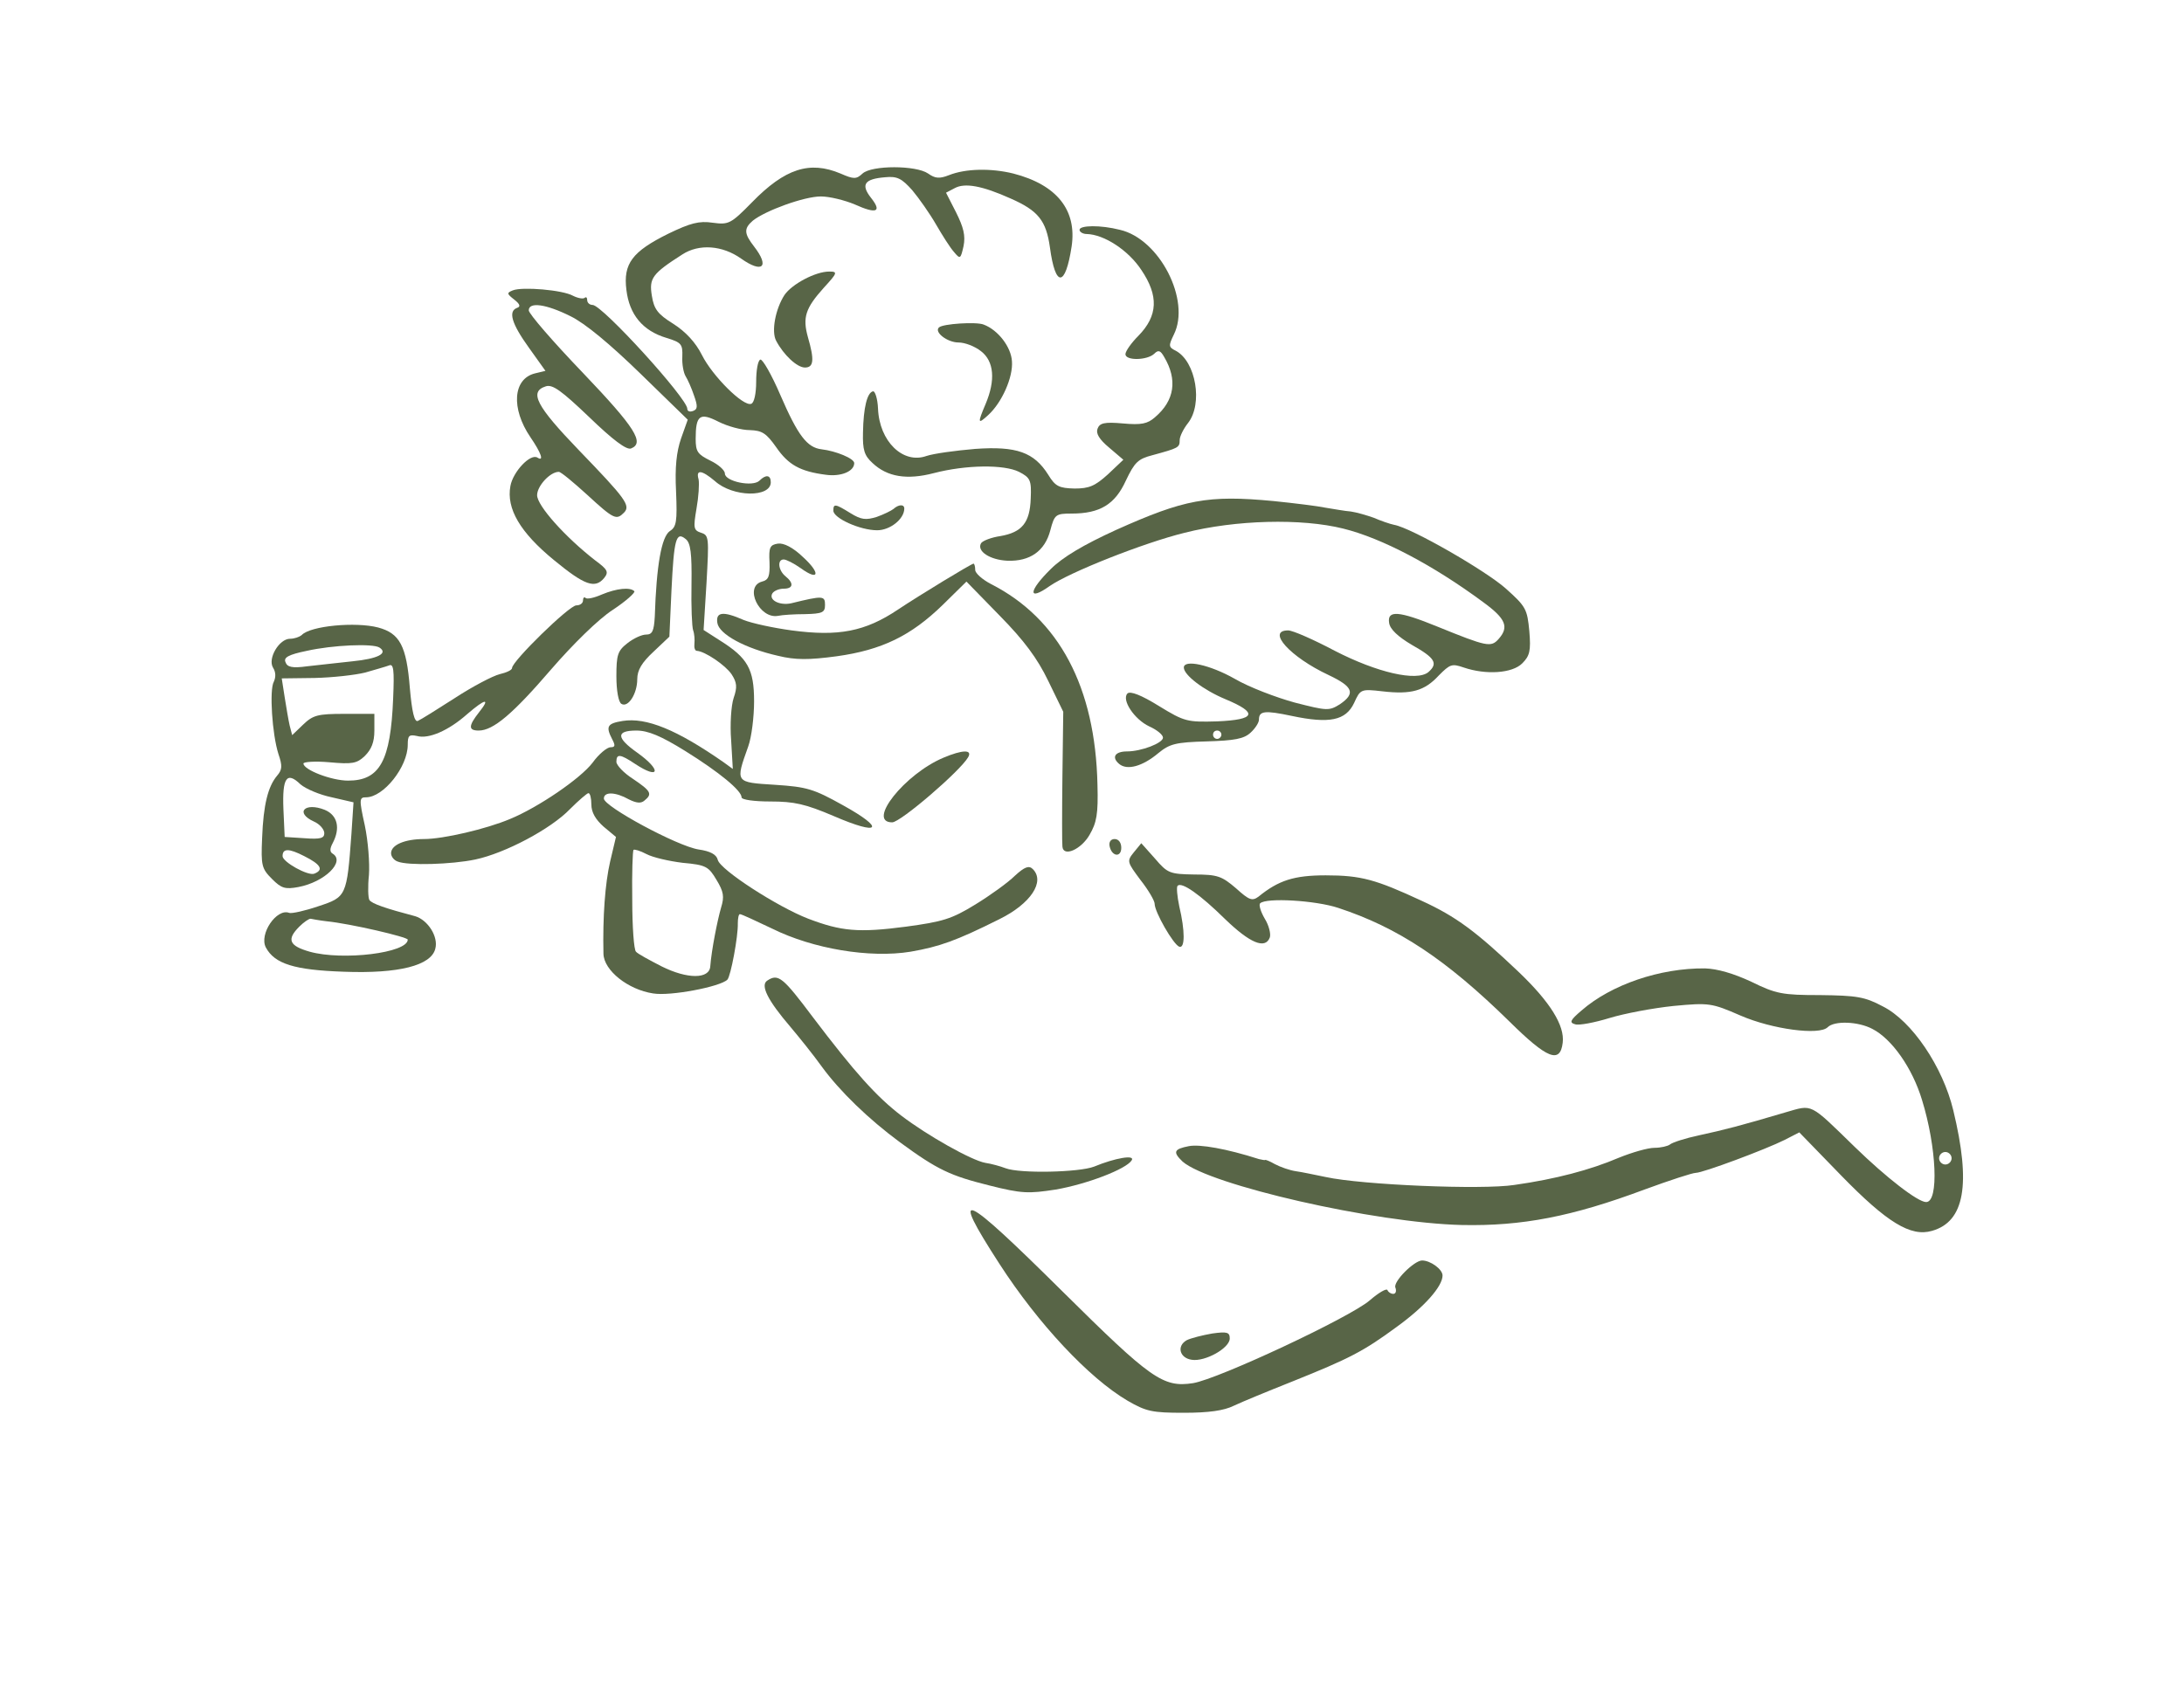 <?xml version="1.0" encoding="UTF-8"?> <svg xmlns="http://www.w3.org/2000/svg" width="369" height="288" viewBox="0 0 369 288" fill="none"><path d="M171.187 29.321C178.589 31.225 181.973 35.526 181.056 41.661C179.999 48.572 178.307 48.642 177.39 41.802C176.756 37.289 175.416 35.597 170.764 33.552C165.899 31.366 163.009 30.872 161.317 31.789L159.836 32.565L161.528 35.879C162.797 38.417 163.15 39.828 162.797 41.591C162.304 43.777 162.233 43.847 161.176 42.578C160.541 41.873 159.202 39.757 158.144 37.924C157.087 36.09 155.254 33.481 154.126 32.141C152.364 30.167 151.588 29.744 149.544 29.955C146.089 30.238 145.384 31.154 147.147 33.411C149.05 35.808 148.134 36.231 144.397 34.539C142.705 33.834 140.167 33.199 138.687 33.199C135.867 33.199 129.311 35.597 127.196 37.289C125.645 38.629 125.715 39.475 127.407 41.661C130.086 45.116 128.817 46.245 125.222 43.706C122.049 41.45 118.102 41.167 115.282 43.001C110.206 46.245 109.642 47.02 110.135 49.982C110.488 52.239 111.122 53.085 113.731 54.706C115.846 56.046 117.538 57.88 118.595 59.995C120.357 63.521 125.574 68.739 126.914 68.246C127.407 68.105 127.76 66.553 127.76 64.508C127.76 62.604 128.042 60.912 128.465 60.771C128.817 60.63 130.368 63.309 131.849 66.765C134.81 73.605 136.361 75.65 138.828 75.932C141.225 76.214 144.327 77.483 144.327 78.259C144.327 79.669 142.071 80.586 139.533 80.233C135.162 79.669 133.188 78.541 131.144 75.579C129.452 73.182 128.747 72.759 126.702 72.688C125.292 72.688 122.966 72.053 121.415 71.278C118.243 69.656 117.538 70.15 117.538 74.169C117.538 76.355 117.89 76.778 120.005 77.836C121.344 78.47 122.472 79.458 122.472 80.022C122.472 81.362 127.196 82.349 128.324 81.221C129.381 80.163 130.227 80.233 130.227 81.503C130.227 84.112 123.812 84.041 120.78 81.291C118.524 79.387 117.538 79.317 118.031 81.009C118.172 81.785 118.031 83.971 117.679 85.945C117.115 89.259 117.185 89.612 118.454 90.035C119.793 90.458 119.793 90.881 119.37 98.497L118.877 106.465L121.626 108.228C126.35 111.19 127.407 113.094 127.407 118.524C127.407 121.133 126.984 124.588 126.42 126.139C124.235 132.274 124.164 132.204 130.932 132.627C136.361 132.979 137.488 133.332 142.423 136.082C149.685 140.101 148.698 141.3 140.872 137.915C136.079 135.87 134.175 135.447 130.157 135.447C127.478 135.447 125.292 135.165 125.292 134.742C125.292 133.614 121.556 130.511 115.775 126.915C111.686 124.376 109.501 123.46 107.527 123.46C104.072 123.46 104.072 124.658 107.668 127.197C111.827 130.159 111.475 131.851 107.315 129.101C104.777 127.409 104.143 127.338 104.143 128.748C104.143 129.312 105.412 130.652 106.963 131.639C109.994 133.684 110.276 134.178 108.866 135.306C108.302 135.8 107.527 135.729 106.258 135.095C104.002 133.825 102.028 133.755 102.028 134.954C102.028 136.294 114.436 142.993 118.031 143.557C120.005 143.839 121.062 144.403 121.274 145.32C121.697 147.012 131.426 153.288 136.572 155.262C142.141 157.378 145.032 157.66 153.069 156.602C159.272 155.756 160.753 155.333 164.771 152.865C167.309 151.313 170.341 149.127 171.469 147.999C173.161 146.448 173.865 146.236 174.5 146.871C176.615 148.986 174.147 152.724 168.86 155.333C161.528 159 158.708 159.987 153.844 160.833C146.935 161.961 137.347 160.339 130.509 156.955C127.689 155.615 125.292 154.487 125.01 154.487C124.799 154.487 124.658 155.192 124.658 156.038C124.728 158.224 123.459 164.994 122.895 165.558C121.697 166.756 113.237 168.378 110.347 167.885C106.117 167.25 102.028 164.006 101.957 161.186C101.816 154.91 102.239 149.268 103.085 145.602L104.072 141.441L101.957 139.678C100.618 138.48 99.913 137.281 99.913 135.941C99.913 134.883 99.701 134.037 99.419 134.037C99.208 134.037 97.798 135.236 96.318 136.717C93.075 140.101 85.32 144.191 80.314 145.249C76.296 146.095 68.964 146.307 67.202 145.602C66.567 145.39 66.074 144.755 66.074 144.191C66.074 142.781 68.4 141.794 71.643 141.794C74.886 141.794 82.147 140.101 86.166 138.409C90.96 136.435 98.08 131.569 100.124 128.889C101.182 127.409 102.592 126.28 103.156 126.28C103.931 126.28 104.002 125.998 103.438 124.94C102.31 122.754 102.592 122.261 105.2 121.838C109.219 121.203 114.365 123.319 122.261 128.819L123.812 129.947L123.53 125.081C123.318 122.472 123.53 119.229 123.953 117.959C124.587 116.126 124.517 115.35 123.6 113.94C122.543 112.389 119.088 110.062 117.749 109.991C117.397 109.991 117.256 109.427 117.326 108.792C117.397 108.158 117.326 107.1 117.115 106.536C116.903 105.972 116.762 102.446 116.833 98.709C116.903 93.561 116.692 91.727 115.846 91.093C114.224 89.753 113.872 91.093 113.449 99.766L113.096 107.594L110.417 110.132C108.443 111.966 107.668 113.235 107.668 114.786C107.668 117.254 106.117 119.652 104.989 118.947C104.495 118.665 104.143 116.69 104.143 114.293C104.143 110.696 104.354 109.991 105.976 108.722C107.033 107.876 108.443 107.241 109.148 107.241C110.206 107.241 110.488 106.677 110.629 104.209C110.911 95.535 111.757 90.74 113.167 89.753C114.295 89.048 114.436 88.131 114.224 83.054C114.013 78.964 114.295 76.355 115.07 74.098L116.198 70.925L108.232 63.169C103.085 58.162 98.856 54.636 96.388 53.437C92.299 51.392 89.338 50.969 89.338 52.45C89.338 53.014 93.427 57.739 98.503 63.027C107.386 72.335 108.937 74.874 106.61 75.791C105.835 76.073 103.508 74.31 99.561 70.502C94.837 65.989 93.357 64.931 92.229 65.284C89.338 66.201 90.607 68.598 97.798 76.073C105.694 84.253 106.61 85.451 105.412 86.65C104.143 87.92 103.72 87.778 99.208 83.618C96.882 81.503 94.767 79.74 94.414 79.74C92.934 79.74 90.748 82.137 90.748 83.689C90.748 85.451 95.472 90.74 100.547 94.689C102.662 96.24 102.874 96.664 102.098 97.651C100.547 99.555 98.785 98.92 93.639 94.689C87.858 89.965 85.531 85.945 86.236 82.137C86.659 79.74 89.62 76.567 90.819 77.342C91.947 78.047 91.453 76.567 89.62 73.887C86.307 69.021 86.659 64.015 90.396 63.098L92.158 62.675L89.338 58.726C86.448 54.706 85.813 52.591 87.364 52.027C87.999 51.815 87.858 51.392 86.871 50.617C85.602 49.629 85.602 49.488 86.659 49.065C88.281 48.431 95.049 48.995 96.811 49.982C97.657 50.405 98.503 50.546 98.785 50.335C98.996 50.123 99.208 50.264 99.208 50.687C99.208 51.181 99.631 51.533 100.124 51.533C101.746 51.533 116.128 67.329 116.128 69.092C116.128 69.515 116.551 69.656 117.115 69.444C117.89 69.162 117.89 68.598 117.256 66.835C116.833 65.566 116.198 64.156 115.846 63.592C115.493 63.027 115.211 61.547 115.282 60.277C115.352 58.162 115.141 57.88 112.603 57.104C108.584 55.905 106.328 53.155 105.835 48.995C105.271 44.552 106.822 42.507 112.955 39.475C116.621 37.712 118.102 37.289 120.428 37.642C123.107 37.994 123.459 37.853 127.055 34.186C132.624 28.475 136.784 27.135 142 29.321C144.256 30.308 144.679 30.308 145.737 29.321C147.288 27.91 154.761 27.91 156.805 29.321C158.003 30.167 158.708 30.238 160.33 29.603C163.15 28.475 167.45 28.404 171.187 29.321ZM106.822 152.089C106.822 156.602 107.104 160.551 107.456 160.833C107.738 161.186 109.712 162.243 111.757 163.301C116.128 165.487 119.864 165.487 120.005 163.301C120.216 160.551 121.203 155.544 121.838 153.358C122.402 151.525 122.261 150.679 121.062 148.704C119.723 146.448 119.3 146.166 115.352 145.813C113.026 145.531 110.276 144.896 109.219 144.332C108.161 143.768 107.174 143.486 107.033 143.627C106.892 143.768 106.751 147.576 106.822 152.089Z" fill="#586547"></path><path d="M189.234 38.841C195.931 40.392 201.218 50.758 198.328 56.54C197.411 58.444 197.411 58.656 198.68 59.29C202.064 61.124 203.263 68.246 200.725 71.49C199.949 72.477 199.315 73.746 199.315 74.381C199.315 75.65 199.103 75.72 194.732 76.919C192.265 77.554 191.701 78.118 190.221 81.221C188.388 85.24 185.85 86.791 181.056 86.791C178.377 86.791 178.165 86.933 177.46 89.612C176.544 93.138 174.006 94.901 170.199 94.76C167.238 94.619 164.982 93.138 165.758 91.798C166.04 91.375 167.52 90.811 169.001 90.599C172.667 89.965 174.006 88.343 174.147 84.253C174.288 81.15 174.076 80.727 172.173 79.74C169.635 78.471 163.22 78.541 157.791 79.951C153.209 81.15 149.896 80.586 147.428 78.259C146.018 76.99 145.736 76.002 145.807 73.111C145.877 68.88 146.512 66.342 147.499 66.13C147.851 66.06 148.274 67.4 148.345 69.021C148.556 74.592 152.575 78.471 156.522 77.06C157.791 76.637 161.457 76.144 164.771 75.862C171.75 75.368 174.711 76.426 177.108 80.233C178.306 82.208 178.941 82.49 181.549 82.561C184.017 82.561 185.004 82.137 187.189 80.163L189.798 77.695L187.401 75.65C185.709 74.24 185.145 73.252 185.427 72.477C185.779 71.49 186.555 71.278 189.727 71.56C192.829 71.842 193.886 71.63 195.155 70.502C198.469 67.682 198.962 64.156 196.706 60.348C196.072 59.22 195.719 59.079 195.014 59.784C193.816 60.912 190.15 60.983 190.15 59.854C190.15 59.361 191.137 57.95 192.335 56.752C195.649 53.367 195.79 49.982 192.829 45.61C190.644 42.296 186.555 39.616 183.594 39.546C182.959 39.546 182.395 39.193 182.395 38.841C182.395 38.065 185.92 37.994 189.234 38.841Z" fill="#586547"></path><path d="M139.176 48.642C136.074 52.097 135.581 53.648 136.497 56.963C137.625 60.841 137.484 62.11 136.004 62.11C134.664 62.11 132.408 59.995 131.139 57.597C130.293 56.046 130.998 52.238 132.549 49.841C133.818 48.007 137.766 45.892 140.092 45.892C141.573 45.892 141.502 46.103 139.176 48.642Z" fill="#586547"></path><path d="M166.182 54.847C168.65 55.764 170.835 58.655 170.976 61.053C171.188 63.732 169.284 68.034 166.958 70.149C165.195 71.771 165.125 71.559 166.535 68.245C168.227 64.226 167.945 61.053 165.759 59.36C164.702 58.514 163.01 57.879 161.952 57.879C160.049 57.879 157.793 56.116 158.639 55.341C159.273 54.706 164.984 54.353 166.182 54.847Z" fill="#586547"></path><path d="M215.175 84.676C218.629 85.028 222.647 85.522 223.987 85.804C225.326 86.015 227.23 86.368 228.217 86.439C229.204 86.579 230.896 87.073 232.094 87.496C233.222 87.99 234.843 88.554 235.548 88.695C238.439 89.189 251.058 96.452 254.442 99.484C257.826 102.516 258.037 102.939 258.39 106.677C258.672 109.991 258.46 110.837 257.191 112.106C255.499 113.799 251.058 114.081 247.322 112.811C245.277 112.106 244.995 112.247 243.092 114.151C240.695 116.76 238.439 117.395 233.575 116.831C229.909 116.408 229.838 116.478 228.781 118.805C227.371 121.767 224.621 122.331 218.276 120.991C213.624 120.004 212.707 120.145 212.707 121.626C212.707 122.12 212.073 123.107 211.297 123.812C210.169 124.87 208.548 125.152 203.895 125.293C198.607 125.434 197.62 125.716 195.717 127.267C193.038 129.524 190.43 130.229 189.09 129.101C187.751 127.972 188.385 126.985 190.43 126.985C192.827 126.985 196.493 125.575 196.493 124.658C196.493 124.165 195.435 123.318 194.166 122.754C191.628 121.555 189.443 118.241 190.5 117.183C190.994 116.76 192.827 117.465 195.788 119.299C200.158 121.979 200.581 122.049 205.657 121.908C212.143 121.626 212.637 120.498 207.067 118.171C203.331 116.619 200.017 114.081 200.017 112.811C200.017 111.401 204.388 112.318 208.618 114.715C211.015 116.126 215.668 117.889 218.77 118.735C224.269 120.145 224.551 120.145 226.384 119.017C229.063 117.183 228.64 116.055 224.48 114.081C217.994 111.049 213.906 106.536 217.642 106.536C218.417 106.536 221.942 108.087 225.538 109.991C232.658 113.658 239.355 115.209 241.329 113.587C243.021 112.106 242.457 111.19 238.58 109.004C236.183 107.593 234.843 106.324 234.702 105.266C234.35 103.08 236.324 103.221 242.88 105.901C251.199 109.286 251.904 109.427 253.173 108.016C255.006 105.971 254.442 104.561 250.565 101.74C242.175 95.535 233.504 90.951 226.948 89.33C219.898 87.567 208.759 87.849 200.158 90.035C193.25 91.727 180.63 96.734 177.317 99.061C173.651 101.67 173.722 99.907 177.529 96.17C179.502 94.195 183.027 92.08 188.597 89.541C200.088 84.394 204.036 83.618 215.175 84.676ZM204.952 124.165C204.952 124.517 205.234 124.87 205.657 124.87C206.01 124.87 206.362 124.517 206.362 124.165C206.362 123.741 206.01 123.459 205.657 123.459C205.234 123.459 204.952 123.741 204.952 124.165Z" fill="#586547"></path><path d="M152.785 85.945C152.785 87.707 150.388 89.611 148.203 89.611C145.312 89.611 140.8 87.566 140.8 86.297C140.8 85.098 141.082 85.098 143.691 86.72C145.524 87.848 146.299 87.919 148.132 87.355C149.331 86.932 150.6 86.297 150.952 86.015C151.798 85.239 152.785 85.169 152.785 85.945Z" fill="#586547"></path><path d="M135.654 94.125C138.686 96.875 138.404 98.286 135.302 96.029C134.103 95.183 132.834 94.548 132.411 94.548C131.283 94.548 131.495 96.382 132.693 97.369C134.174 98.568 134.033 99.484 132.411 99.484C131.636 99.484 130.79 99.837 130.508 100.26C129.803 101.388 131.706 102.376 133.68 101.952C139.109 100.613 139.391 100.683 139.391 102.234C139.391 103.504 138.968 103.715 136.007 103.786C134.174 103.786 132.129 103.927 131.495 104.068C128.322 104.703 125.643 99.132 128.745 98.286C129.873 98.004 130.085 97.369 130.014 95.042C129.873 92.503 130.085 92.08 131.424 91.869C132.411 91.728 133.962 92.503 135.654 94.125Z" fill="#586547"></path><path d="M164.768 96.311C164.768 96.875 165.966 97.933 167.447 98.708C178.938 104.561 185.071 116.126 185.424 132.626C185.565 137.562 185.283 139.043 184.084 141.088C182.674 143.556 179.643 144.896 179.502 143.063C179.431 142.569 179.431 137.21 179.502 131.216L179.643 120.286L177.105 115.068C175.272 111.26 173.016 108.228 168.927 104.067L163.287 98.285L159.269 102.234C153.911 107.452 148.976 109.85 141.362 110.907C136.639 111.542 134.383 111.542 131.493 110.837C125.853 109.568 121.482 107.17 121.2 105.266C120.918 103.433 122.117 103.221 125.641 104.773C127.051 105.337 130.647 106.112 133.749 106.535C141.644 107.593 146.156 106.747 151.726 103.01C155.321 100.612 164.133 95.253 164.486 95.253C164.627 95.253 164.768 95.746 164.768 96.311Z" fill="#586547"></path><path d="M107.173 99.907C107.384 100.118 105.763 101.599 103.507 103.08C101.11 104.631 96.81 108.862 93.144 113.093C86.658 120.638 83.344 123.459 80.877 123.459C79.115 123.459 79.115 122.683 80.948 120.356C82.921 117.888 82.005 118.029 78.903 120.709C75.801 123.459 72.417 124.94 70.443 124.376C69.104 124.094 68.892 124.305 68.892 125.857C68.892 129.594 64.803 134.742 61.843 134.742C60.715 134.742 60.644 135.024 61.631 139.466C62.195 142.146 62.477 145.883 62.336 147.858C62.125 149.832 62.195 151.736 62.407 152.089C62.83 152.723 65.085 153.499 70.161 154.839C72.276 155.473 74.109 158.294 73.545 160.339C72.84 163.16 67.412 164.57 58.106 164.217C49.717 163.935 46.404 162.877 44.923 160.127C43.725 157.871 46.756 153.428 48.871 154.275C49.294 154.416 51.55 153.922 53.806 153.146C58.529 151.595 58.6 151.454 59.375 140.947L59.728 135.588L56.062 134.742C54.017 134.318 51.691 133.331 50.774 132.556C48.448 130.299 47.672 131.427 47.884 136.716L48.096 141.441L51.409 141.652C54.158 141.864 54.793 141.652 54.793 140.806C54.793 140.171 54.017 139.255 53.03 138.832C49.787 137.351 51.479 135.517 54.863 136.857C57.049 137.774 57.542 139.96 56.203 142.498C55.709 143.415 55.709 143.979 56.203 144.261C58.388 145.601 54.863 149.056 50.422 149.903C48.166 150.326 47.532 150.114 45.98 148.563C44.218 146.8 44.077 146.306 44.289 141.582C44.5 136.011 45.276 132.908 46.827 131.075C47.672 130.088 47.743 129.453 47.038 127.408C45.98 124.094 45.487 116.548 46.263 115.209C46.615 114.433 46.615 113.587 46.121 112.811C45.205 111.26 47.179 107.946 49.012 107.946C49.717 107.946 50.563 107.663 50.986 107.311C52.466 105.76 60.08 105.054 63.887 106.042C67.553 107.029 68.681 109.144 69.245 116.266C69.597 120.286 70.02 122.049 70.584 121.837C71.078 121.626 73.898 119.863 76.859 117.959C79.89 115.984 83.274 114.221 84.402 113.939C85.6 113.657 86.517 113.234 86.517 112.882C86.517 111.753 96.175 102.304 97.374 102.304C98.008 102.304 98.502 101.952 98.502 101.458C98.502 101.035 98.713 100.823 98.925 101.035C99.136 101.317 100.405 101.035 101.674 100.471C104.212 99.413 106.468 99.201 107.173 99.907ZM51.832 109.99C48.73 110.625 47.884 111.119 48.236 111.894C48.519 112.741 49.364 112.952 51.902 112.6C53.665 112.388 57.119 112.035 59.587 111.753C63.816 111.33 65.65 110.414 64.099 109.426C62.971 108.721 56.203 109.003 51.832 109.99ZM61.702 113.657C60.01 114.08 56.203 114.504 53.171 114.574L47.602 114.645L48.096 117.818C48.377 119.581 48.73 121.696 48.941 122.613L49.364 124.235L51.197 122.472C52.889 120.85 53.665 120.638 58.177 120.638H63.253V123.459C63.253 125.433 62.759 126.632 61.631 127.761C60.292 129.03 59.516 129.171 55.639 128.818C53.242 128.607 51.268 128.748 51.268 129.03C51.268 130.088 55.991 131.921 58.811 131.921C64.169 131.921 66.002 128.607 66.425 118.029C66.636 113.164 66.496 112.106 65.72 112.459C65.156 112.67 63.394 113.164 61.702 113.657ZM47.743 144.684C47.743 145.672 52.043 148.069 53.101 147.646C54.722 147.011 54.229 146.095 51.409 144.684C48.8 143.345 47.743 143.345 47.743 144.684ZM50.563 156.602C48.377 158.788 48.871 159.845 52.325 160.832C57.895 162.384 68.892 161.044 68.892 158.788C68.892 158.364 59.305 156.108 55.145 155.685C53.947 155.544 52.819 155.332 52.466 155.262C52.184 155.262 51.338 155.826 50.563 156.602Z" fill="#586547"></path><path d="M163.572 127.972C162.232 130.299 152.151 138.973 150.741 138.973C146.37 138.973 152.856 130.793 159.413 128.043C162.585 126.703 164.347 126.632 163.572 127.972Z" fill="#586547"></path><path d="M189.445 143.274C189.445 144.967 187.824 144.755 187.471 142.992C187.33 142.287 187.683 141.793 188.317 141.793C189.022 141.793 189.445 142.428 189.445 143.274Z" fill="#586547"></path><path d="M195.153 145.108C197.268 147.576 197.62 147.717 201.78 147.787C205.728 147.787 206.433 148.069 208.829 150.114C211.085 152.159 211.579 152.3 212.636 151.525C216.02 148.775 218.629 147.928 223.987 147.928C229.979 147.928 232.446 148.634 240.201 152.23C246.052 154.909 249.436 157.448 256.698 164.359C261.914 169.365 264.382 173.314 264.029 176.205C263.606 179.802 261.421 178.955 255.006 172.609C244.29 162.102 236.183 156.743 226.101 153.429C222.295 152.159 213.905 151.666 212.918 152.653C212.636 152.864 212.989 154.063 213.694 155.262C214.399 156.39 214.751 157.871 214.54 158.435C213.764 160.48 211.156 159.352 206.996 155.333C202.767 151.172 199.665 148.986 198.96 149.691C198.748 149.903 198.889 151.454 199.242 153.147C200.229 157.307 200.229 160.339 199.242 159.987C198.255 159.634 195.082 154.134 195.082 152.723C195.082 152.23 194.025 150.396 192.685 148.704C190.429 145.672 190.359 145.531 191.557 144.05L192.826 142.499L195.153 145.108Z" fill="#586547"></path><path d="M295.896 165.91C300.055 167.954 301.113 168.166 307.528 168.166C313.662 168.237 315.072 168.448 318.103 170.07C323.038 172.538 328.255 180.295 330.017 187.628C333.049 200.18 331.921 206.456 326.422 208.008C322.826 209.065 318.808 206.597 311.053 198.629L304.003 191.366L301.536 192.635C298.293 194.257 287.718 198.206 286.52 198.206C285.956 198.206 282.078 199.475 277.849 201.026C265.582 205.61 257.122 207.232 246.97 207.02C232.307 206.668 204.319 200.251 199.807 196.302C198.115 194.68 198.327 194.186 200.865 193.693C202.698 193.34 207.209 194.116 212.708 195.879C213.272 196.02 213.766 196.09 213.766 196.02C213.766 195.949 214.541 196.231 215.387 196.725C216.304 197.219 217.925 197.783 218.912 197.924C219.97 198.065 222.226 198.558 223.988 198.911C230.121 200.251 250.425 201.097 255.853 200.251C262.832 199.264 268.684 197.712 273.478 195.667C275.734 194.751 278.413 193.975 279.541 193.975C280.598 193.975 281.796 193.693 282.149 193.411C282.572 193.058 284.757 192.353 287.084 191.859C291.314 190.943 294.063 190.238 301.677 187.981C306.33 186.641 305.625 186.289 313.38 193.834C318.667 198.981 324.025 203.142 325.435 203.142C327.62 203.142 327.197 193.834 324.73 185.866C323.108 180.506 319.654 175.57 316.341 173.878C313.944 172.609 309.925 172.467 308.797 173.596C307.387 175.006 299.421 173.948 294.063 171.621C289.199 169.506 288.776 169.435 282.783 169.999C279.329 170.352 274.465 171.269 271.927 172.044C269.389 172.82 266.78 173.314 266.146 173.102C265.088 172.82 265.3 172.397 267.203 170.775C272.209 166.403 280.457 163.582 288.071 163.653C290.186 163.724 292.865 164.499 295.896 165.91ZM327.62 195.738C327.62 196.302 328.114 196.796 328.678 196.796C329.242 196.796 329.735 196.302 329.735 195.738C329.735 195.174 329.242 194.68 328.678 194.68C328.114 194.68 327.62 195.174 327.62 195.738Z" fill="#586547"></path><path d="M137.344 171.904C144.393 181.212 148.13 185.373 152.289 188.546C156.731 191.93 164.133 196.091 166.459 196.514C167.446 196.655 168.997 197.078 169.914 197.431C172.311 198.347 182.321 198.136 184.859 197.149C188.455 195.668 191.839 195.104 191.204 196.091C190.288 197.572 183.661 200.11 178.373 201.027C173.791 201.732 172.663 201.732 167.094 200.322C160.608 198.7 158.423 197.713 152.078 193.059C146.72 189.11 141.855 184.385 138.824 180.225C137.414 178.25 135.017 175.289 133.537 173.526C129.73 169.083 128.39 166.474 129.659 165.699C131.492 164.5 132.268 165.134 137.344 171.904Z" fill="#586547"></path><path d="M179.573 218.303C194.448 233.041 196.493 234.522 201.569 233.746C205.869 233.041 228.005 222.675 231.389 219.784C232.94 218.444 234.28 217.669 234.421 218.021C234.562 218.374 234.985 218.656 235.408 218.656C235.831 218.656 235.972 218.162 235.76 217.598C235.337 216.611 238.933 213.015 240.272 213.015C241.682 213.015 243.727 214.495 243.727 215.553C243.727 217.387 240.695 220.842 235.901 224.297C230.332 228.387 228.005 229.586 218.347 233.464C214.258 235.086 209.817 236.92 208.478 237.554C206.786 238.4 204.177 238.753 200.018 238.753C194.66 238.753 193.673 238.541 190.501 236.708C184.015 232.9 175.414 223.733 168.858 213.579C160.327 200.392 162.442 201.309 179.573 218.303Z" fill="#586547"></path><path d="M207.773 226.201C207.773 227.823 203.614 230.15 201.358 229.797C199.314 229.515 198.75 227.47 200.512 226.483C201.217 226.13 203.191 225.637 204.813 225.355C207.35 225.002 207.773 225.143 207.773 226.201Z" fill="#586547"></path></svg> 